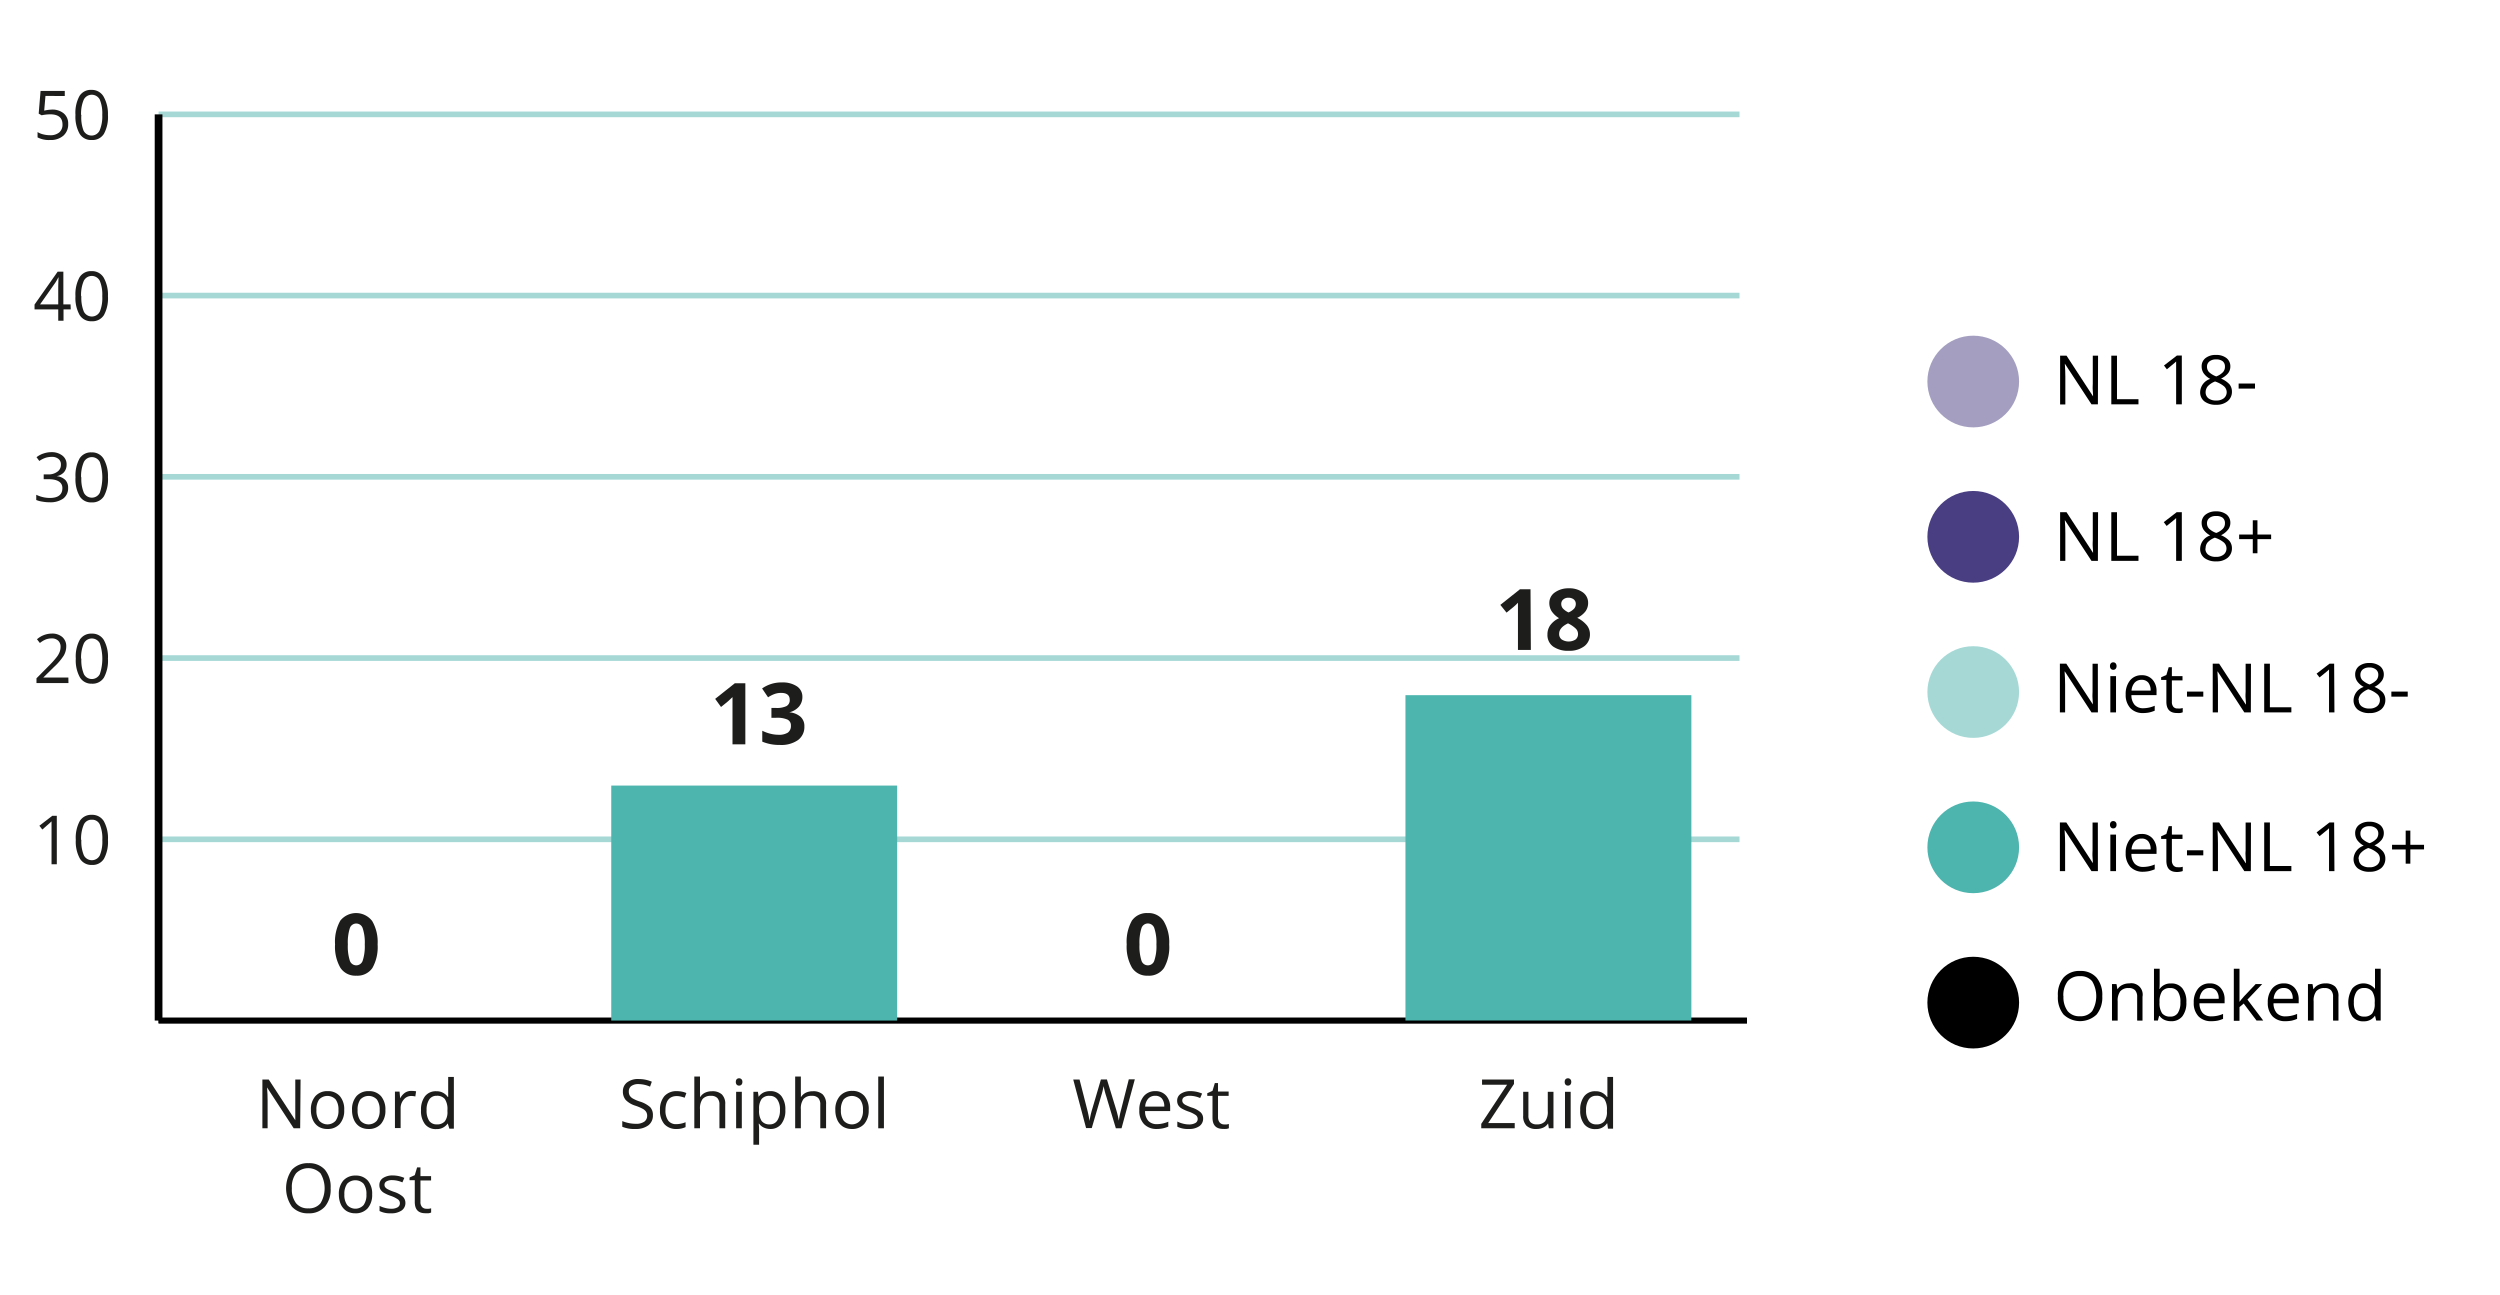 <?xml version="1.0"?>
<svg xmlns="http://www.w3.org/2000/svg" viewBox="0 0 440 228" width="440" height="228" x="0" y="0"><defs><style>.cls-1,.cls-2,.cls-7,.cls-9{fill:none;}.cls-2{stroke:#a6d9d6;}.cls-2,.cls-7,.cls-9{stroke-miterlimit:10;}.cls-3{fill:#4a3e82;}.cls-4{fill:#a49ec0;}.cls-5{fill:#4db4ae;}.cls-6{fill:#a6d9d6;}.cls-7,.cls-9{stroke:#000;}.cls-8{fill:#1d1d1b;}.cls-9{stroke-width:1.36px;}</style></defs><g id="Laag_2" data-name="Laag 2"><g id="Laag_1-2" data-name="Laag 1"><rect class="cls-1" width="440" height="228"/><line class="cls-2" x1="27.91" y1="147.72" x2="306.15" y2="147.72"/><line class="cls-2" x1="27.91" y1="115.82" x2="306.15" y2="115.82"/><line class="cls-2" x1="27.91" y1="83.92" x2="306.15" y2="83.92"/><line class="cls-2" x1="27.91" y1="52.02" x2="306.15" y2="52.02"/><line class="cls-2" x1="27.91" y1="20.13" x2="306.15" y2="20.13"/><path d="M369.23,71.16H368.1L363.41,64h0c.06.85.09,1.62.09,2.32v4.87h-.92V62.6h1.13l4.67,7.16h0c0-.11,0-.45-.05-1s0-1,0-1.23V62.6h.93Z"/><path d="M371.59,71.16V62.6h1v7.66h3.78v.9Z"/><path d="M384,71.16H383v-6.1c0-.51,0-1,0-1.44l-.27.25L381.37,65l-.51-.67,2.27-1.75H384Z"/><path d="M390,62.47a2.88,2.88,0,0,1,1.86.55,1.82,1.82,0,0,1,.68,1.5,1.89,1.89,0,0,1-.39,1.16,3.5,3.5,0,0,1-1.25.95,4.26,4.26,0,0,1,1.48,1,2,2,0,0,1,.44,1.27,2.11,2.11,0,0,1-.75,1.7,3,3,0,0,1-2,.64,3.24,3.24,0,0,1-2.1-.6,2,2,0,0,1-.74-1.7A2.52,2.52,0,0,1,389,66.69a3.36,3.36,0,0,1-1.16-1,2.13,2.13,0,0,1-.35-1.19A1.8,1.8,0,0,1,388.2,63,2.84,2.84,0,0,1,390,62.47ZM388.19,69a1.33,1.33,0,0,0,.49,1.1,2.13,2.13,0,0,0,1.37.39,2.06,2.06,0,0,0,1.36-.41A1.38,1.38,0,0,0,391.9,69a1.4,1.4,0,0,0-.46-1,4.8,4.8,0,0,0-1.59-.86,3.44,3.44,0,0,0-1.27.83A1.64,1.64,0,0,0,388.19,69ZM390,63.26a1.7,1.7,0,0,0-1.15.36,1.14,1.14,0,0,0-.42.93,1.36,1.36,0,0,0,.35.93,3.64,3.64,0,0,0,1.28.77,3.07,3.07,0,0,0,1.18-.75,1.38,1.38,0,0,0,.35-1,1.17,1.17,0,0,0-.42-.94A1.83,1.83,0,0,0,390,63.26Z"/><path d="M394,68.39V67.5h2.88v.89Z"/><path d="M369.23,125.38H368.1l-4.68-7.19h-.05c.06.84.09,1.62.09,2.32v4.87h-.92v-8.57h1.13l4.67,7.16h0c0-.1,0-.44-.05-1s0-1,0-1.23v-4.92h.93Z"/><path d="M371.36,117.22a.63.63,0,0,1,.17-.49.53.53,0,0,1,.41-.16.55.55,0,0,1,.4.16.79.79,0,0,1,0,1,.59.59,0,0,1-.4.16.57.57,0,0,1-.41-.16A.66.66,0,0,1,371.36,117.22Zm1.06,8.16h-1V119h1Z"/><path d="M377.19,125.5a3,3,0,0,1-2.25-.87,3.4,3.4,0,0,1-.82-2.41,3.74,3.74,0,0,1,.77-2.47,2.53,2.53,0,0,1,2.05-.91,2.42,2.42,0,0,1,1.91.79,3,3,0,0,1,.7,2.1v.61h-4.42a2.55,2.55,0,0,0,.57,1.72,2,2,0,0,0,1.53.59,5.18,5.18,0,0,0,2-.44v.87a5.57,5.57,0,0,1-1,.32A5.85,5.85,0,0,1,377.19,125.5Zm-.26-5.85a1.59,1.59,0,0,0-1.24.51,2.38,2.38,0,0,0-.54,1.39h3.36a2.17,2.17,0,0,0-.41-1.41A1.45,1.45,0,0,0,376.93,119.65Z"/><path d="M383.28,124.69a2.67,2.67,0,0,0,.5,0l.38-.07v.74a2,2,0,0,1-.46.13,4,4,0,0,1-.56,0c-1.24,0-1.86-.66-1.86-2v-3.82h-.92v-.47l.92-.4.41-1.37h.56V119h1.87v.75h-1.87v3.78a1.3,1.3,0,0,0,.28.89A.93.93,0,0,0,383.28,124.69Z"/><path d="M384.91,122.61v-.89h2.87v.89Z"/><path d="M396.15,125.38H395l-4.68-7.19h-.05c.06.84.09,1.62.09,2.32v4.87h-.92v-8.57h1.13l4.67,7.16h.05c0-.1,0-.44-.06-1s0-1,0-1.23v-4.92h.94Z"/><path d="M398.5,125.38v-8.57h1v7.67h3.78v.9Z"/><path d="M410.86,125.38h-.95v-6.11c0-.5,0-1,0-1.44l-.28.26-1.39,1.14-.52-.67,2.27-1.75h.82Z"/><path d="M417,116.69a2.94,2.94,0,0,1,1.86.54,1.83,1.83,0,0,1,.69,1.51,1.87,1.87,0,0,1-.4,1.15,3.39,3.39,0,0,1-1.25,1,4.27,4.27,0,0,1,1.48,1,2,2,0,0,1,.44,1.27,2.13,2.13,0,0,1-.74,1.7,3.08,3.08,0,0,1-2,.64,3.25,3.25,0,0,1-2.11-.6,2.1,2.1,0,0,1-.74-1.71,2.55,2.55,0,0,1,1.79-2.29,3.24,3.24,0,0,1-1.16-1,2.1,2.1,0,0,1-.35-1.18,1.82,1.82,0,0,1,.69-1.49A2.84,2.84,0,0,1,417,116.69Zm-1.85,6.53a1.3,1.3,0,0,0,.49,1.09,2.15,2.15,0,0,0,1.37.39,2,2,0,0,0,1.36-.41,1.36,1.36,0,0,0,.49-1.12,1.34,1.34,0,0,0-.46-1,4.53,4.53,0,0,0-1.59-.86,3.62,3.62,0,0,0-1.27.83A1.6,1.6,0,0,0,415.1,123.22Zm1.84-5.74a1.75,1.75,0,0,0-1.15.35,1.2,1.2,0,0,0-.41.94,1.35,1.35,0,0,0,.34.93,3.79,3.79,0,0,0,1.28.77,3.34,3.34,0,0,0,1.19-.76,1.4,1.4,0,0,0,.34-.94,1.15,1.15,0,0,0-.42-.94A1.79,1.79,0,0,0,416.94,117.48Z"/><path d="M420.88,122.61v-.89h2.88v.89Z"/><path d="M369.23,153.32H368.1l-4.68-7.19h-.05c.06.84.09,1.61.09,2.32v4.87h-.92v-8.57h1.13l4.67,7.16h0c0-.11,0-.45-.05-1s0-1,0-1.23v-4.91h.93Z"/><path d="M371.36,145.15a.66.66,0,0,1,.17-.49.56.56,0,0,1,.41-.15.55.55,0,0,1,.4.16.62.62,0,0,1,.17.48.66.66,0,0,1-.17.49.55.55,0,0,1-.4.16.53.53,0,0,1-.41-.16A.66.66,0,0,1,371.36,145.15Zm1.06,8.17h-1v-6.43h1Z"/><path d="M377.19,153.43a3,3,0,0,1-2.25-.86,3.42,3.42,0,0,1-.82-2.41,3.73,3.73,0,0,1,.77-2.47,2.53,2.53,0,0,1,2.05-.91,2.42,2.42,0,0,1,1.91.79,3,3,0,0,1,.7,2.09v.62h-4.42a2.57,2.57,0,0,0,.57,1.72,2,2,0,0,0,1.53.58,5.17,5.17,0,0,0,2-.43V153a6.54,6.54,0,0,1-1,.32A5.93,5.93,0,0,1,377.19,153.43Zm-.26-5.84a1.62,1.62,0,0,0-1.24.5,2.44,2.44,0,0,0-.54,1.4h3.36a2.17,2.17,0,0,0-.41-1.41A1.42,1.42,0,0,0,376.93,147.59Z"/><path d="M383.28,152.63a2.67,2.67,0,0,0,.5,0,2,2,0,0,0,.38-.08v.75a1.66,1.66,0,0,1-.46.12,2.9,2.9,0,0,1-.56.05c-1.24,0-1.86-.65-1.86-2v-3.82h-.92v-.47l.92-.4.41-1.38h.56v1.49h1.87v.76h-1.87v3.78a1.32,1.32,0,0,0,.28.89A.93.93,0,0,0,383.28,152.63Z"/><path d="M384.91,150.54v-.89h2.87v.89Z"/><path d="M396.15,153.32H395l-4.68-7.19h-.05c.06.84.09,1.61.09,2.32v4.87h-.92v-8.57h1.13l4.67,7.16h.05q0-.16-.06-1t0-1.23v-4.91h.94Z"/><path d="M398.5,153.32v-8.57h1v7.66h3.78v.91Z"/><path d="M410.86,153.32h-.95v-6.11c0-.51,0-1,0-1.44l-.28.26-1.39,1.14-.52-.67,2.27-1.75h.82Z"/><path d="M417,144.63a2.94,2.94,0,0,1,1.86.54,1.82,1.82,0,0,1,.69,1.51,1.89,1.89,0,0,1-.4,1.15,3.5,3.5,0,0,1-1.25.95,4.14,4.14,0,0,1,1.48,1.05,2,2,0,0,1,.44,1.26,2.15,2.15,0,0,1-.74,1.71,3.07,3.07,0,0,1-2,.63,3.25,3.25,0,0,1-2.11-.6,2.08,2.08,0,0,1-.74-1.7,2.55,2.55,0,0,1,1.79-2.29,3.45,3.45,0,0,1-1.16-1,2.13,2.13,0,0,1-.35-1.19,1.8,1.8,0,0,1,.69-1.48A2.84,2.84,0,0,1,417,144.63Zm-1.85,6.52a1.32,1.32,0,0,0,.49,1.1,2.15,2.15,0,0,0,1.37.39,2,2,0,0,0,1.36-.41,1.37,1.37,0,0,0,.49-1.12,1.34,1.34,0,0,0-.46-1,4.37,4.37,0,0,0-1.59-.86,3.49,3.49,0,0,0-1.27.83A1.59,1.59,0,0,0,415.1,151.15Zm1.84-5.73a1.7,1.7,0,0,0-1.15.35,1.18,1.18,0,0,0-.41.94,1.33,1.33,0,0,0,.34.92,3.49,3.49,0,0,0,1.28.77,3.21,3.21,0,0,0,1.19-.75,1.4,1.4,0,0,0,.34-.94,1.15,1.15,0,0,0-.42-.94A1.74,1.74,0,0,0,416.94,145.42Z"/><path d="M424.22,148.68h2.41v.81h-2.41V152h-.82v-2.5H421v-.81h2.4v-2.51h.82Z"/><path d="M370,175.32a4.76,4.76,0,0,1-1,3.24,4.22,4.22,0,0,1-5.81,0,4.75,4.75,0,0,1-1-3.27,4.65,4.65,0,0,1,1-3.24,3.72,3.72,0,0,1,2.93-1.16,3.65,3.65,0,0,1,2.88,1.18A4.71,4.71,0,0,1,370,175.32Zm-6.83,0a4.09,4.09,0,0,0,.74,2.64,2.65,2.65,0,0,0,2.16.9,2.61,2.61,0,0,0,2.15-.9,5.16,5.16,0,0,0,0-5.26,2.58,2.58,0,0,0-2.14-.89,2.68,2.68,0,0,0-2.17.89A4.07,4.07,0,0,0,363.15,175.32Z"/><path d="M376.14,179.62v-4.16a1.67,1.67,0,0,0-.36-1.17,1.45,1.45,0,0,0-1.12-.39,1.85,1.85,0,0,0-1.48.55,2.76,2.76,0,0,0-.47,1.8v3.37h-1v-6.43h.79l.16.88h.05a2,2,0,0,1,.84-.73,2.64,2.64,0,0,1,1.2-.26,2,2,0,0,1,2.33,2.35v4.19Z"/><path d="M382.1,173.09a2.4,2.4,0,0,1,2,.86,3.78,3.78,0,0,1,.7,2.45,3.85,3.85,0,0,1-.7,2.46,2.4,2.4,0,0,1-2,.87,2.72,2.72,0,0,1-1.15-.23,2.06,2.06,0,0,1-.87-.71H380l-.21.83h-.69V170.5h1v2.21c0,.5,0,.94-.05,1.34h.05A2.3,2.3,0,0,1,382.1,173.09Zm-.15.81a1.69,1.69,0,0,0-1.43.57,3.29,3.29,0,0,0-.44,1.93,3.24,3.24,0,0,0,.45,1.94,1.74,1.74,0,0,0,1.45.58,1.49,1.49,0,0,0,1.33-.65,3.33,3.33,0,0,0,.44-1.88,3.17,3.17,0,0,0-.44-1.87A1.55,1.55,0,0,0,382,173.9Z"/><path d="M389.17,179.73a3,3,0,0,1-2.24-.86,3.36,3.36,0,0,1-.83-2.41,3.73,3.73,0,0,1,.77-2.47,2.53,2.53,0,0,1,2.05-.91,2.41,2.41,0,0,1,1.91.79,3,3,0,0,1,.7,2.1v.61h-4.42a2.57,2.57,0,0,0,.57,1.72,2,2,0,0,0,1.53.58,5.17,5.17,0,0,0,2.05-.43v.87a5.31,5.31,0,0,1-1,.32A5.78,5.78,0,0,1,389.17,179.73Zm-.26-5.84a1.56,1.56,0,0,0-1.23.51,2.32,2.32,0,0,0-.55,1.39h3.36a2.12,2.12,0,0,0-.41-1.41A1.42,1.42,0,0,0,388.91,173.89Z"/><path d="M394.15,176.33c.17-.24.43-.55.77-.94l2.08-2.2h1.15l-2.6,2.74,2.78,3.69h-1.18l-2.26-3-.74.63v2.41h-1V170.5h1v4.83c0,.22,0,.55,0,1Z"/><path d="M402.2,179.73a3,3,0,0,1-2.24-.86,3.36,3.36,0,0,1-.83-2.41,3.73,3.73,0,0,1,.77-2.47,2.53,2.53,0,0,1,2.05-.91,2.41,2.41,0,0,1,1.91.79,3.05,3.05,0,0,1,.71,2.1v.61h-4.43a2.57,2.57,0,0,0,.57,1.72,2,2,0,0,0,1.53.58,5.17,5.17,0,0,0,2.05-.43v.87a5.48,5.48,0,0,1-1,.32A6,6,0,0,1,402.2,179.73Zm-.26-5.84a1.57,1.57,0,0,0-1.23.51,2.25,2.25,0,0,0-.54,1.39h3.35a2.12,2.12,0,0,0-.41-1.41A1.42,1.42,0,0,0,401.94,173.89Z"/><path d="M410.62,179.62v-4.16a1.67,1.67,0,0,0-.36-1.17,1.45,1.45,0,0,0-1.12-.39,1.81,1.81,0,0,0-1.47.55,2.7,2.7,0,0,0-.47,1.8v3.37h-1v-6.43h.8l.15.88h.05a2,2,0,0,1,.84-.73,2.64,2.64,0,0,1,1.2-.26,2.44,2.44,0,0,1,1.75.56,2.38,2.38,0,0,1,.58,1.79v4.19Z"/><path d="M418,178.75h0a2.27,2.27,0,0,1-2,1,2.37,2.37,0,0,1-2-.86,4.63,4.63,0,0,1,0-4.91,2.6,2.6,0,0,1,4,.07H418l0-.47,0-.45V170.5h1v9.12h-.79Zm-1.94.17a1.77,1.77,0,0,0,1.44-.54,2.74,2.74,0,0,0,.45-1.75v-.21a3.18,3.18,0,0,0-.46-1.95,1.74,1.74,0,0,0-1.45-.58,1.49,1.49,0,0,0-1.31.67,3.31,3.31,0,0,0-.45,1.87,3.19,3.19,0,0,0,.45,1.86A1.53,1.53,0,0,0,416,178.92Z"/><circle class="cls-3" cx="347.29" cy="94.48" r="8.07"/><circle class="cls-4" cx="347.29" cy="67.15" r="8.07"/><circle class="cls-5" cx="347.29" cy="149.13" r="8.07"/><circle class="cls-6" cx="347.29" cy="121.8" r="8.07"/><circle cx="347.29" cy="176.46" r="8.07"/><path d="M369.23,98.71H368.1l-4.69-7.18h0c.06.84.09,1.61.09,2.32v4.86h-.92V90.15h1.13l4.67,7.16h0c0-.11,0-.45-.05-1s0-1,0-1.23V90.15h.93Z"/><path d="M371.59,98.71V90.15h1v7.66h3.78v.9Z"/><path d="M384,98.71H383v-6.1c0-.51,0-1,0-1.44l-.27.26-1.4,1.14-.51-.67,2.27-1.75H384Z"/><path d="M390,90a2.94,2.94,0,0,1,1.86.54,1.84,1.84,0,0,1,.68,1.51,1.88,1.88,0,0,1-.39,1.15,3.5,3.5,0,0,1-1.25,1,4.14,4.14,0,0,1,1.48,1,2,2,0,0,1,.44,1.26,2.14,2.14,0,0,1-.75,1.71,3,3,0,0,1-2,.63,3.24,3.24,0,0,1-2.1-.6,2,2,0,0,1-.74-1.7A2.52,2.52,0,0,1,389,94.24a3.36,3.36,0,0,1-1.16-1,2.13,2.13,0,0,1-.35-1.19,1.8,1.8,0,0,1,.69-1.48A2.84,2.84,0,0,1,390,90Zm-1.85,6.52a1.32,1.32,0,0,0,.49,1.1,2.13,2.13,0,0,0,1.37.39,2.06,2.06,0,0,0,1.36-.41,1.37,1.37,0,0,0,.49-1.12,1.42,1.42,0,0,0-.46-1,4.64,4.64,0,0,0-1.59-.85,3.32,3.32,0,0,0-1.27.83A1.59,1.59,0,0,0,388.19,96.55ZM390,90.82a1.7,1.7,0,0,0-1.15.35,1.15,1.15,0,0,0-.42.94,1.35,1.35,0,0,0,.35.92,3.49,3.49,0,0,0,1.28.77,3.07,3.07,0,0,0,1.18-.75,1.37,1.37,0,0,0,.35-.94,1.18,1.18,0,0,0-.42-1A1.83,1.83,0,0,0,390,90.82Z"/><path d="M397.31,94.08h2.41v.81h-2.41v2.49h-.82V94.89h-2.4v-.81h2.4V91.57h.82Z"/><line class="cls-7" x1="27.91" y1="179.62" x2="307.47" y2="179.62"/><line class="cls-7" x1="27.91" y1="179.62" x2="307.47" y2="179.62"/><rect class="cls-5" x="37.69" y="179.62" width="50.32"/><rect class="cls-5" x="107.58" y="138.26" width="50.32" height="41.36"/><rect class="cls-5" x="177.47" y="179.62" width="50.32"/><rect class="cls-5" x="247.36" y="122.35" width="50.32" height="57.26"/><path class="cls-8" d="M266.59,198.58H260.7v-.78l4.55-6.89h-4.41V190h5.62v.78l-4.54,6.88h4.67Z"/><path class="cls-8" d="M269,192.16v4.17a1.67,1.67,0,0,0,.36,1.17,1.43,1.43,0,0,0,1.11.39,1.85,1.85,0,0,0,1.48-.55,2.8,2.8,0,0,0,.46-1.8v-3.38h1v6.42h-.81l-.14-.86h0a1.91,1.91,0,0,1-.83.73,2.76,2.76,0,0,1-1.21.25,2.41,2.41,0,0,1-1.75-.56,2.36,2.36,0,0,1-.59-1.78v-4.2Z"/><path class="cls-8" d="M275.39,190.42a.66.66,0,0,1,.16-.49.59.59,0,0,1,.41-.15.57.57,0,0,1,.41.16.62.62,0,0,1,.17.48.66.66,0,0,1-.17.49.57.57,0,0,1-.41.16.56.56,0,0,1-.41-.16A.66.66,0,0,1,275.39,190.42Zm1.05,8.16h-1v-6.42h1Z"/><path class="cls-8" d="M282.88,197.72h-.06a2.29,2.29,0,0,1-2,1,2.39,2.39,0,0,1-2-.86,3.76,3.76,0,0,1-.7-2.45,3.86,3.86,0,0,1,.7-2.47,2.39,2.39,0,0,1,2-.88,2.33,2.33,0,0,1,2,1h.08l0-.46,0-.45v-2.61h1v9.11H283Zm-1.95.17a1.73,1.73,0,0,0,1.44-.55,2.71,2.71,0,0,0,.45-1.74v-.21a3.25,3.25,0,0,0-.45-1.95,1.72,1.72,0,0,0-1.45-.58,1.49,1.49,0,0,0-1.31.66,3.35,3.35,0,0,0-.46,1.88,3.19,3.19,0,0,0,.46,1.86A1.52,1.52,0,0,0,280.93,197.89Z"/><path class="cls-8" d="M197.39,198.58h-1l-1.72-5.73c-.09-.26-.18-.58-.28-1s-.15-.62-.16-.7a12.08,12.08,0,0,1-.41,1.69l-1.67,5.7h-1L188.89,190H190l1.35,5.29a20,20,0,0,1,.41,2,14.71,14.71,0,0,1,.47-2.09l1.53-5.21h1.06l1.61,5.25a15.94,15.94,0,0,1,.48,2,16,16,0,0,1,.42-2l1.34-5.28h1.06Z"/><path class="cls-8" d="M203.59,198.7a3,3,0,0,1-2.25-.87,3.33,3.33,0,0,1-.82-2.4,3.72,3.72,0,0,1,.76-2.47,2.55,2.55,0,0,1,2.06-.92,2.43,2.43,0,0,1,1.91.8,3.09,3.09,0,0,1,.7,2.09v.62h-4.42a2.54,2.54,0,0,0,.57,1.72,2,2,0,0,0,1.52.58,5.13,5.13,0,0,0,2-.43v.86a4.77,4.77,0,0,1-1,.32A5.13,5.13,0,0,1,203.59,198.7Zm-.27-5.84a1.61,1.61,0,0,0-1.23.5,2.28,2.28,0,0,0-.54,1.4h3.36a2.14,2.14,0,0,0-.41-1.41A1.46,1.46,0,0,0,203.32,192.86Z"/><path class="cls-8" d="M211.75,196.83a1.59,1.59,0,0,1-.67,1.38,3.08,3.08,0,0,1-1.87.49,4.12,4.12,0,0,1-2-.4v-.91a4.58,4.58,0,0,0,1,.37,4.1,4.1,0,0,0,1,.14,2.21,2.21,0,0,0,1.17-.25.78.78,0,0,0,.41-.74.82.82,0,0,0-.32-.64,5,5,0,0,0-1.27-.63,6.75,6.75,0,0,1-1.28-.58,1.78,1.78,0,0,1-.56-.57,1.49,1.49,0,0,1-.18-.75,1.42,1.42,0,0,1,.64-1.24,3,3,0,0,1,1.75-.46,5.13,5.13,0,0,1,2,.43l-.34.79a4.6,4.6,0,0,0-1.75-.4,2,2,0,0,0-1.05.22.67.67,0,0,0-.35.59.76.76,0,0,0,.13.44,1.33,1.33,0,0,0,.43.35,8.3,8.3,0,0,0,1.12.47,4.24,4.24,0,0,1,1.55.84A1.47,1.47,0,0,1,211.75,196.83Z"/><path class="cls-8" d="M215.41,197.9a2.63,2.63,0,0,0,.49,0,3.43,3.43,0,0,0,.38-.08v.75a1.66,1.66,0,0,1-.46.12,4,4,0,0,1-.55,0c-1.25,0-1.87-.65-1.87-2v-3.82h-.92v-.47l.92-.41.41-1.37h.56v1.49h1.87v.76h-1.87v3.78a1.34,1.34,0,0,0,.28.89A1,1,0,0,0,215.41,197.9Z"/><path class="cls-8" d="M114.91,196.3a2.12,2.12,0,0,1-.82,1.77,3.58,3.58,0,0,1-2.23.63,5.55,5.55,0,0,1-2.34-.39v-1a6.2,6.2,0,0,0,1.15.35,6.42,6.42,0,0,0,1.23.13,2.51,2.51,0,0,0,1.5-.38,1.25,1.25,0,0,0,.5-1,1.34,1.34,0,0,0-.18-.73,1.67,1.67,0,0,0-.6-.53,8.1,8.1,0,0,0-1.27-.54,4.1,4.1,0,0,1-1.71-1,2.24,2.24,0,0,1-.51-1.53,1.92,1.92,0,0,1,.74-1.58,3.1,3.1,0,0,1,2-.59,5.84,5.84,0,0,1,2.35.47l-.31.87a5.25,5.25,0,0,0-2.06-.45,2.05,2.05,0,0,0-1.24.34,1.13,1.13,0,0,0-.44.95,1.46,1.46,0,0,0,.16.73,1.54,1.54,0,0,0,.55.52,6.66,6.66,0,0,0,1.2.52,4.87,4.87,0,0,1,1.85,1A2,2,0,0,1,114.91,196.3Z"/><path class="cls-8" d="M119.08,198.7a2.75,2.75,0,0,1-2.16-.86,3.52,3.52,0,0,1-.76-2.43,3.64,3.64,0,0,1,.77-2.49,2.83,2.83,0,0,1,2.21-.88,4.9,4.9,0,0,1,.93.1,3.27,3.27,0,0,1,.73.24l-.3.82a6,6,0,0,0-.71-.21,2.83,2.83,0,0,0-.67-.08c-1.3,0-2,.83-2,2.49a3,3,0,0,0,.48,1.82,1.67,1.67,0,0,0,1.42.63,4.3,4.3,0,0,0,1.64-.34v.86A3.54,3.54,0,0,1,119.08,198.7Z"/><path class="cls-8" d="M126.62,198.58v-4.15a1.67,1.67,0,0,0-.36-1.17,1.45,1.45,0,0,0-1.12-.39,1.83,1.83,0,0,0-1.48.55,2.81,2.81,0,0,0-.46,1.81v3.35h-1v-9.11h1v2.76a6.09,6.09,0,0,1,0,.82h.06a2,2,0,0,1,.82-.73,2.73,2.73,0,0,1,1.21-.26,2.43,2.43,0,0,1,1.76.56,2.31,2.31,0,0,1,.59,1.77v4.19Z"/><path class="cls-8" d="M129.51,190.42a.66.66,0,0,1,.16-.49.59.59,0,0,1,.41-.15.57.57,0,0,1,.41.16.62.62,0,0,1,.17.48.66.66,0,0,1-.17.49.57.57,0,0,1-.41.16.56.56,0,0,1-.41-.16A.66.66,0,0,1,129.51,190.42Zm1.05,8.16h-1v-6.42h1Z"/><path class="cls-8" d="M135.61,198.7a2.83,2.83,0,0,1-1.14-.23,2.06,2.06,0,0,1-.87-.71h-.07a8,8,0,0,1,.07,1.06v2.65h-1v-9.31h.79l.13.88h0a2.31,2.31,0,0,1,.87-.76,2.58,2.58,0,0,1,1.14-.24,2.4,2.4,0,0,1,2,.88,3.86,3.86,0,0,1,.69,2.45,3.75,3.75,0,0,1-.71,2.45A2.36,2.36,0,0,1,135.61,198.7Zm-.14-5.83a1.7,1.7,0,0,0-1.42.55,2.82,2.82,0,0,0-.45,1.73v.22a3.21,3.21,0,0,0,.45,1.93,1.71,1.71,0,0,0,1.45.59,1.5,1.5,0,0,0,1.3-.68,3.15,3.15,0,0,0,.47-1.85,3,3,0,0,0-.47-1.85A1.54,1.54,0,0,0,135.47,192.87Z"/><path class="cls-8" d="M144.37,198.58v-4.15a1.67,1.67,0,0,0-.35-1.17,1.45,1.45,0,0,0-1.12-.39,1.82,1.82,0,0,0-1.48.55,2.81,2.81,0,0,0-.47,1.81v3.35h-1v-9.11h1v2.76a6.3,6.3,0,0,1,0,.82H141a2.08,2.08,0,0,1,.82-.73,2.76,2.76,0,0,1,1.21-.26,2.44,2.44,0,0,1,1.77.56,2.35,2.35,0,0,1,.59,1.77v4.19Z"/><path class="cls-8" d="M152.89,195.37a3.59,3.59,0,0,1-.79,2.45,2.79,2.79,0,0,1-2.19.88,2.91,2.91,0,0,1-1.53-.4,2.71,2.71,0,0,1-1-1.16,4.11,4.11,0,0,1-.36-1.77,3.55,3.55,0,0,1,.78-2.45A2.8,2.8,0,0,1,150,192a2.71,2.71,0,0,1,2.14.9A3.54,3.54,0,0,1,152.89,195.37Zm-4.89,0a3,3,0,0,0,.49,1.87,1.93,1.93,0,0,0,2.89,0,2.94,2.94,0,0,0,.5-1.87,2.91,2.91,0,0,0-.5-1.86,2,2,0,0,0-2.9,0A3.05,3.05,0,0,0,148,195.37Z"/><path class="cls-8" d="M155.57,198.58h-1v-9.11h1Z"/><path class="cls-8" d="M52.83,198.58H51.69L47,191.39h0c.07.85.1,1.62.1,2.32v4.87h-.92V190h1.12l4.67,7.16h0c0-.11,0-.45,0-1s0-1,0-1.23V190h.93Z"/><path class="cls-8" d="M60.58,195.37a3.54,3.54,0,0,1-.79,2.45,2.79,2.79,0,0,1-2.19.88,2.85,2.85,0,0,1-1.52-.4,2.73,2.73,0,0,1-1-1.16,4.11,4.11,0,0,1-.36-1.77,3.51,3.51,0,0,1,.79-2.45,2.79,2.79,0,0,1,2.18-.88,2.72,2.72,0,0,1,2.14.9A3.54,3.54,0,0,1,60.58,195.37Zm-4.89,0a3,3,0,0,0,.49,1.87,1.94,1.94,0,0,0,2.9,0,3,3,0,0,0,.49-1.87,3,3,0,0,0-.49-1.86,2,2,0,0,0-2.91,0A3.05,3.05,0,0,0,55.69,195.37Z"/><path class="cls-8" d="M67.83,195.37a3.54,3.54,0,0,1-.79,2.45,2.79,2.79,0,0,1-2.19.88,2.91,2.91,0,0,1-1.53-.4,2.71,2.71,0,0,1-1-1.16,4.11,4.11,0,0,1-.36-1.77,3.55,3.55,0,0,1,.78-2.45,2.8,2.8,0,0,1,2.18-.88,2.73,2.73,0,0,1,2.15.9A3.59,3.59,0,0,1,67.83,195.37Zm-4.89,0a3,3,0,0,0,.49,1.87,1.94,1.94,0,0,0,2.9,0,3,3,0,0,0,.49-1.87,3,3,0,0,0-.49-1.86,2,2,0,0,0-2.91,0A3.05,3.05,0,0,0,62.94,195.37Z"/><path class="cls-8" d="M72.46,192a4.31,4.31,0,0,1,.77.07l-.13.91a3.28,3.28,0,0,0-.71-.09,1.71,1.71,0,0,0-1.33.63,2.31,2.31,0,0,0-.55,1.58v3.44h-1v-6.42h.81l.11,1.19h0a2.72,2.72,0,0,1,.86-1A2,2,0,0,1,72.46,192Z"/><path class="cls-8" d="M78.8,197.72h0a2.29,2.29,0,0,1-2,1,2.39,2.39,0,0,1-2-.86,3.76,3.76,0,0,1-.7-2.45,3.86,3.86,0,0,1,.7-2.47,2.39,2.39,0,0,1,2-.88,2.34,2.34,0,0,1,2,1h.08l0-.46,0-.45v-2.61h1v9.11h-.79Zm-1.94.17a1.74,1.74,0,0,0,1.44-.55,2.71,2.71,0,0,0,.45-1.74v-.21a3.25,3.25,0,0,0-.45-1.95,1.73,1.73,0,0,0-1.45-.58,1.49,1.49,0,0,0-1.31.66,3.27,3.27,0,0,0-.46,1.88,3.19,3.19,0,0,0,.45,1.86A1.55,1.55,0,0,0,76.86,197.89Z"/><path class="cls-8" d="M58.19,209.13a4.66,4.66,0,0,1-1,3.23,3.63,3.63,0,0,1-2.89,1.18,3.72,3.72,0,0,1-2.92-1.16,5.66,5.66,0,0,1,0-6.51,3.77,3.77,0,0,1,2.93-1.15,3.67,3.67,0,0,1,2.89,1.17A4.74,4.74,0,0,1,58.19,209.13Zm-6.82,0a4,4,0,0,0,.74,2.64,2.62,2.62,0,0,0,2.15.9,2.59,2.59,0,0,0,2.15-.9,5.13,5.13,0,0,0,0-5.26,3,3,0,0,0-4.31,0A4,4,0,0,0,51.37,209.13Z"/><path class="cls-8" d="M65.5,210.21a3.54,3.54,0,0,1-.79,2.45,2.79,2.79,0,0,1-2.19.88,2.91,2.91,0,0,1-1.53-.4A2.78,2.78,0,0,1,60,212a4.11,4.11,0,0,1-.36-1.77,3.55,3.55,0,0,1,.78-2.45,2.8,2.8,0,0,1,2.18-.88,2.73,2.73,0,0,1,2.15.9A3.54,3.54,0,0,1,65.5,210.21Zm-4.89,0a3,3,0,0,0,.49,1.87,1.94,1.94,0,0,0,2.9,0,3,3,0,0,0,.49-1.87,3,3,0,0,0-.49-1.86,2,2,0,0,0-2.91,0A3.05,3.05,0,0,0,60.61,210.21Z"/><path class="cls-8" d="M71.35,211.67a1.59,1.59,0,0,1-.67,1.38,3.11,3.11,0,0,1-1.88.49,4.08,4.08,0,0,1-2-.4v-.91a4.58,4.58,0,0,0,1,.37,4.1,4.1,0,0,0,1,.14,2.21,2.21,0,0,0,1.17-.25.8.8,0,0,0,.41-.74.82.82,0,0,0-.32-.64,5,5,0,0,0-1.27-.63,6.46,6.46,0,0,1-1.28-.58,1.78,1.78,0,0,1-.56-.57,1.49,1.49,0,0,1-.18-.75,1.44,1.44,0,0,1,.63-1.24,3,3,0,0,1,1.76-.46,5.13,5.13,0,0,1,2,.43l-.34.79a4.6,4.6,0,0,0-1.75-.4,2,2,0,0,0-1.05.22.67.67,0,0,0-.35.59.7.7,0,0,0,.13.44,1.33,1.33,0,0,0,.43.35,8.3,8.3,0,0,0,1.12.47,4.34,4.34,0,0,1,1.55.84A1.52,1.52,0,0,1,71.35,211.67Z"/><path class="cls-8" d="M75,212.74a2.67,2.67,0,0,0,.5,0,3.43,3.43,0,0,0,.38-.08v.74a1.34,1.34,0,0,1-.46.13,4,4,0,0,1-.56,0c-1.24,0-1.86-.65-1.86-2v-3.82h-.92v-.47l.92-.41.41-1.37H74V207h1.87v.76H74v3.78a1.28,1.28,0,0,0,.28.89A1,1,0,0,0,75,212.74Z"/><path class="cls-8" d="M131.18,131h-2.26v-6.2l0-1,0-1.11c-.38.37-.64.62-.79.74l-1.23,1L125.87,123l3.45-2.74h1.86Z"/><path class="cls-8" d="M141.22,122.66a2.56,2.56,0,0,1-.61,1.71,3.21,3.21,0,0,1-1.71,1v0a3.37,3.37,0,0,1,2,.79,2.18,2.18,0,0,1,.67,1.69,2.84,2.84,0,0,1-1.12,2.4,5.12,5.12,0,0,1-3.2.86,7.71,7.71,0,0,1-3.09-.58v-1.92a6.71,6.71,0,0,0,1.37.51,5.85,5.85,0,0,0,1.48.2,2.87,2.87,0,0,0,1.65-.38,1.41,1.41,0,0,0,.54-1.23,1.11,1.11,0,0,0-.62-1.07,4.54,4.54,0,0,0-2-.31h-.81V124.6h.82a3.94,3.94,0,0,0,1.82-.32,1.17,1.17,0,0,0,.58-1.12c0-.81-.51-1.21-1.52-1.21a3.43,3.43,0,0,0-1.08.17,5.27,5.27,0,0,0-1.21.61l-1.05-1.56a5.85,5.85,0,0,1,3.5-1.06,4.5,4.5,0,0,1,2.62.68A2.17,2.17,0,0,1,141.22,122.66Z"/><path class="cls-8" d="M205.78,166.22a7.37,7.37,0,0,1-.92,4.15,3.18,3.18,0,0,1-2.83,1.35,3.14,3.14,0,0,1-2.79-1.39,7.35,7.35,0,0,1-.94-4.11,7.56,7.56,0,0,1,.91-4.18A3.19,3.19,0,0,1,202,160.7a3.15,3.15,0,0,1,2.8,1.41A7.26,7.26,0,0,1,205.78,166.22Zm-5.23,0a8.21,8.21,0,0,0,.34,2.82,1.17,1.17,0,0,0,1.14.86,1.18,1.18,0,0,0,1.14-.87,7.88,7.88,0,0,0,.36-2.81,8,8,0,0,0-.36-2.83,1.2,1.2,0,0,0-1.14-.86,1.19,1.19,0,0,0-1.14.86A8.32,8.32,0,0,0,200.55,166.22Z"/><path class="cls-8" d="M66.46,166.22a7.46,7.46,0,0,1-.92,4.15,3.2,3.2,0,0,1-2.83,1.35,3.15,3.15,0,0,1-2.8-1.39,7.35,7.35,0,0,1-.94-4.11,7.55,7.55,0,0,1,.92-4.18,3.56,3.56,0,0,1,5.62.07A7.34,7.34,0,0,1,66.46,166.22Zm-5.24,0a8.21,8.21,0,0,0,.34,2.82,1.19,1.19,0,0,0,1.15.86,1.2,1.2,0,0,0,1.14-.87,8.17,8.17,0,0,0,.35-2.81,8,8,0,0,0-.36-2.83,1.19,1.19,0,0,0-2.28,0A8.32,8.32,0,0,0,61.22,166.22Z"/><path class="cls-8" d="M269.43,114.39h-2.27V108.2l0-1,0-1.12a8.17,8.17,0,0,1-.78.74l-1.23,1-1.09-1.36,3.45-2.75h1.86Z"/><path class="cls-8" d="M276.08,103.54a4.08,4.08,0,0,1,2.48.7,2.24,2.24,0,0,1,.95,1.89,2.48,2.48,0,0,1-.46,1.46,3.87,3.87,0,0,1-1.46,1.15,5.14,5.14,0,0,1,1.72,1.34,2.51,2.51,0,0,1,.52,1.54,2.56,2.56,0,0,1-1,2.12,4.33,4.33,0,0,1-2.72.8,4.52,4.52,0,0,1-2.76-.75,2.48,2.48,0,0,1-1-2.12,2.75,2.75,0,0,1,.49-1.62,3.91,3.91,0,0,1,1.56-1.25,4.08,4.08,0,0,1-1.32-1.24,2.71,2.71,0,0,1-.4-1.45,2.24,2.24,0,0,1,1-1.86A4.07,4.07,0,0,1,276.08,103.54Zm-1.67,8a1.19,1.19,0,0,0,.44,1,2.27,2.27,0,0,0,2.47,0,1.22,1.22,0,0,0,.41-1,1.31,1.31,0,0,0-.41-.92,5.28,5.28,0,0,0-1.35-.91C274.94,110.2,274.41,110.81,274.41,111.54Zm1.66-6.34a1.37,1.37,0,0,0-.93.3,1,1,0,0,0-.36.79,1.21,1.21,0,0,0,.28.79,3.11,3.11,0,0,0,1,.71,2.75,2.75,0,0,0,1-.69,1.23,1.23,0,0,0,.28-.81,1,1,0,0,0-.36-.8A1.5,1.5,0,0,0,276.07,105.2Z"/><path class="cls-8" d="M10,152.11H9.07V146c0-.51,0-1,0-1.44l-.28.26L7.45,146l-.52-.67,2.27-1.75H10Z"/><path class="cls-8" d="M19,147.82a6.24,6.24,0,0,1-.7,3.32,2.35,2.35,0,0,1-2.14,1.09,2.34,2.34,0,0,1-2.1-1.12,6.13,6.13,0,0,1-.72-3.29,6.19,6.19,0,0,1,.7-3.32,2.35,2.35,0,0,1,2.12-1.09,2.37,2.37,0,0,1,2.12,1.13A6.16,6.16,0,0,1,19,147.82Zm-4.68,0a6.3,6.3,0,0,0,.44,2.72,1.58,1.58,0,0,0,2.81,0,6.34,6.34,0,0,0,.44-2.71,6.26,6.26,0,0,0-.44-2.7,1.46,1.46,0,0,0-1.41-.86,1.48,1.48,0,0,0-1.4.84A6.3,6.3,0,0,0,14.27,147.82Z"/><path class="cls-8" d="M12.05,120.22H6.42v-.84l2.25-2.27A15.31,15.31,0,0,0,10,115.62a3.61,3.61,0,0,0,.49-.86,2.53,2.53,0,0,0,.17-.91,1.44,1.44,0,0,0-.42-1.09,1.58,1.58,0,0,0-1.15-.4,3,3,0,0,0-1,.17,4.06,4.06,0,0,0-1.07.64l-.51-.66a4,4,0,0,1,2.57-1,2.7,2.7,0,0,1,1.9.62,2.13,2.13,0,0,1,.68,1.66,3.25,3.25,0,0,1-.45,1.61,10.35,10.35,0,0,1-1.72,2l-1.87,1.84v0h4.41Z"/><path class="cls-8" d="M19,115.92a6.24,6.24,0,0,1-.7,3.32,2.35,2.35,0,0,1-2.14,1.09,2.34,2.34,0,0,1-2.1-1.12,6.13,6.13,0,0,1-.72-3.29,6.19,6.19,0,0,1,.7-3.32,2.34,2.34,0,0,1,2.12-1.08,2.35,2.35,0,0,1,2.12,1.13A6.1,6.1,0,0,1,19,115.92Zm-4.68,0a6.3,6.3,0,0,0,.44,2.72,1.57,1.57,0,0,0,2.81,0,8.53,8.53,0,0,0,0-5.41,1.58,1.58,0,0,0-2.81,0A6.25,6.25,0,0,0,14.27,115.92Z"/><path class="cls-8" d="M11.72,81.77a2,2,0,0,1-.46,1.34,2.28,2.28,0,0,1-1.3.7v0a2.47,2.47,0,0,1,1.53.66,1.93,1.93,0,0,1,.5,1.38,2.27,2.27,0,0,1-.85,1.89,3.87,3.87,0,0,1-2.42.66,6.81,6.81,0,0,1-1.24-.11A4.43,4.43,0,0,1,6.38,88v-.92a5.78,5.78,0,0,0,1.19.42,5.66,5.66,0,0,0,1.19.14q2.22,0,2.22-1.74c0-1-.82-1.56-2.45-1.56H7.69v-.84h.85A2.61,2.61,0,0,0,10.13,83a1.45,1.45,0,0,0,.59-1.23,1.22,1.22,0,0,0-.43-1,1.78,1.78,0,0,0-1.17-.36,3.62,3.62,0,0,0-1.06.15,4.31,4.31,0,0,0-1.14.57l-.49-.66a3.81,3.81,0,0,1,1.21-.65,4.41,4.41,0,0,1,1.45-.24A3,3,0,0,1,11,80.2,1.92,1.92,0,0,1,11.72,81.77Z"/><path class="cls-8" d="M19,84a6.24,6.24,0,0,1-.7,3.32,2.36,2.36,0,0,1-2.14,1.1A2.34,2.34,0,0,1,14,87.31,6.11,6.11,0,0,1,13.29,84,6.19,6.19,0,0,1,14,80.7a2.34,2.34,0,0,1,2.12-1.08,2.35,2.35,0,0,1,2.12,1.13A6.1,6.1,0,0,1,19,84Zm-4.68,0a6.27,6.27,0,0,0,.44,2.72,1.57,1.57,0,0,0,2.81,0,8.53,8.53,0,0,0,0-5.41,1.58,1.58,0,0,0-2.81,0A6.25,6.25,0,0,0,14.27,84Z"/><path class="cls-8" d="M12.45,54.45H11.18v2h-.93v-2H6.08V53.6l4.07-5.79h1v5.76h1.27Zm-2.2-.88V50.72q0-.84.06-1.89h-.05a9,9,0,0,1-.53.93L7.05,53.57Z"/><path class="cls-8" d="M19,52.13a6.2,6.2,0,0,1-.7,3.31,2.36,2.36,0,0,1-2.14,1.1A2.36,2.36,0,0,1,14,55.42a6.15,6.15,0,0,1-.72-3.29A6.23,6.23,0,0,1,14,48.8a2.34,2.34,0,0,1,2.12-1.08,2.37,2.37,0,0,1,2.12,1.13A6.14,6.14,0,0,1,19,52.13Zm-4.68,0a6.33,6.33,0,0,0,.44,2.72,1.58,1.58,0,0,0,2.81,0A6.34,6.34,0,0,0,18,52.13a6.31,6.31,0,0,0-.44-2.71,1.58,1.58,0,0,0-2.81,0A6.27,6.27,0,0,0,14.27,52.13Z"/><path class="cls-8" d="M9.09,19.29a3.11,3.11,0,0,1,2.13.67A2.3,2.3,0,0,1,12,21.8a2.61,2.61,0,0,1-.85,2.08,3.34,3.34,0,0,1-2.33.76,4.28,4.28,0,0,1-2.21-.46v-.94a3.19,3.19,0,0,0,1,.41,4.93,4.93,0,0,0,1.2.15,2.41,2.41,0,0,0,1.6-.48A1.77,1.77,0,0,0,11,21.91c0-1.2-.73-1.79-2.19-1.79a8,8,0,0,0-1.49.17L6.81,20l.33-4H11.4v.89H8l-.22,2.58A6.85,6.85,0,0,1,9.09,19.29Z"/><path class="cls-8" d="M19,20.23a6.2,6.2,0,0,1-.7,3.31,2.34,2.34,0,0,1-2.14,1.1A2.34,2.34,0,0,1,14,23.52a6.15,6.15,0,0,1-.72-3.29,6.19,6.19,0,0,1,.7-3.32,2.33,2.33,0,0,1,2.12-1.09A2.37,2.37,0,0,1,18.23,17,6.16,6.16,0,0,1,19,20.23Zm-4.68,0A6.33,6.33,0,0,0,14.71,23a1.58,1.58,0,0,0,2.81,0A6.34,6.34,0,0,0,18,20.23a6.34,6.34,0,0,0-.44-2.71,1.59,1.59,0,0,0-2.81,0A6.3,6.3,0,0,0,14.27,20.23Z"/><line class="cls-9" x1="27.91" y1="179.62" x2="27.91" y2="20.13"/></g></g></svg>
